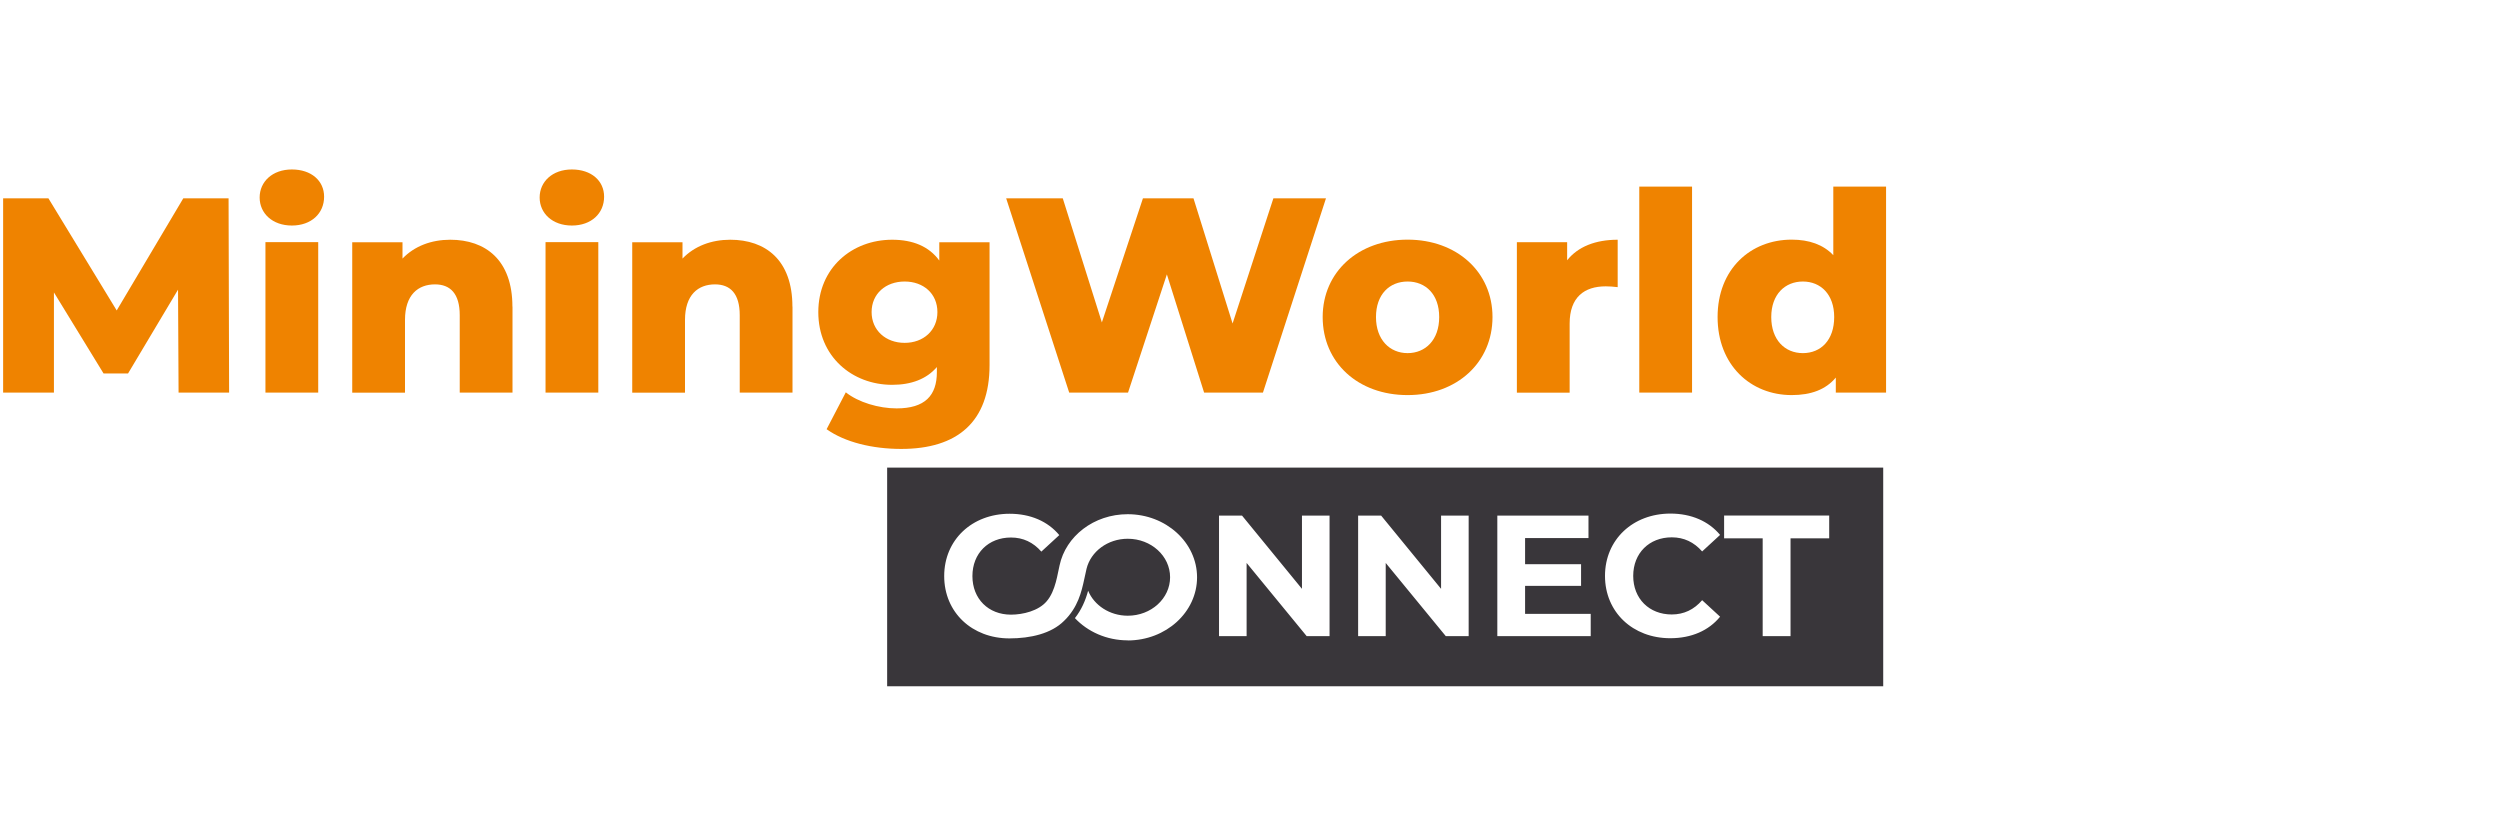 <?xml version="1.0" encoding="UTF-8"?>
<svg id="Layer_1" data-name="Layer 1" xmlns="http://www.w3.org/2000/svg" viewBox="0 0 280 92">
  <defs>
    <style>
      .cls-1 {
        fill: #ef8300;
      }

      .cls-1, .cls-2 {
        stroke-width: 0px;
      }

      .cls-2 {
        fill: #39363a;
      }
    </style>
  </defs>
  <g>
    <path class="cls-1" d="M20,43.97l-.06-11.53-5.6,9.39h-2.74l-5.56-9.08v11.22H.35v-21.76h5.07l7.65,12.56,7.46-12.56h5.07l.06,21.76h-5.66Z"/>
    <path class="cls-1" d="M29.08,22.12c0-1.77,1.43-3.14,3.61-3.14s3.61,1.27,3.61,3.05c0,1.87-1.43,3.23-3.61,3.23s-3.61-1.37-3.61-3.14ZM29.73,27.12h5.91v16.85h-5.91v-16.85Z"/>
    <path class="cls-1" d="M57.4,34.33v9.64h-5.91v-8.67c0-2.42-1.06-3.45-2.77-3.45-1.9,0-3.36,1.18-3.36,3.98v8.15h-5.91v-16.85h5.63v1.83c1.34-1.4,3.23-2.11,5.35-2.11,3.95,0,6.96,2.27,6.96,7.49Z"/>
    <path class="cls-1" d="M60.44,22.12c0-1.77,1.43-3.14,3.61-3.14s3.61,1.27,3.61,3.05c0,1.87-1.43,3.23-3.61,3.23s-3.61-1.37-3.61-3.14ZM61.1,27.12h5.91v16.85h-5.91v-16.85Z"/>
    <path class="cls-1" d="M88.76,34.33v9.64h-5.91v-8.67c0-2.42-1.06-3.45-2.77-3.45-1.9,0-3.36,1.18-3.36,3.98v8.15h-5.91v-16.85h5.63v1.83c1.34-1.4,3.23-2.11,5.35-2.11,3.95,0,6.96,2.27,6.96,7.49Z"/>
    <path class="cls-1" d="M110.83,27.12v13.77c0,6.37-3.61,9.39-9.89,9.39-3.23,0-6.31-.75-8.36-2.21l2.15-4.13c1.4,1.12,3.7,1.8,5.69,1.8,3.17,0,4.51-1.43,4.51-4.07v-.56c-1.15,1.34-2.86,1.99-5.01,1.99-4.48,0-8.27-3.17-8.27-8.14s3.79-8.11,8.27-8.11c2.33,0,4.13.75,5.28,2.33v-2.05h5.63ZM104.99,34.95c0-2.05-1.55-3.42-3.67-3.42s-3.7,1.37-3.7,3.42,1.59,3.45,3.7,3.45,3.67-1.4,3.67-3.45Z"/>
    <path class="cls-1" d="M148.51,22.21l-7.06,21.76h-6.59l-4.17-13.24-4.35,13.24h-6.59l-7.06-21.76h6.34l4.38,13.9,4.6-13.9h5.66l4.38,14.02,4.57-14.02h5.88Z"/>
    <path class="cls-1" d="M148.14,35.51c0-5.07,4.01-8.67,9.51-8.67s9.51,3.61,9.51,8.67-3.95,8.74-9.51,8.74-9.51-3.64-9.51-8.74ZM161.19,35.51c0-2.55-1.52-3.98-3.54-3.98s-3.54,1.43-3.54,3.98,1.55,4.04,3.54,4.04,3.54-1.46,3.54-4.04Z"/>
    <path class="cls-1" d="M181.18,26.84v5.32c-.53-.06-.9-.09-1.34-.09-2.39,0-4.04,1.21-4.04,4.17v7.74h-5.91v-16.85h5.63v2.02c1.21-1.52,3.17-2.3,5.66-2.3Z"/>
    <path class="cls-1" d="M183.6,20.9h5.91v23.07h-5.91v-23.07Z"/>
    <path class="cls-1" d="M211.24,20.9v23.07h-5.63v-1.68c-1.12,1.34-2.77,1.96-4.94,1.96-4.6,0-8.3-3.36-8.3-8.74s3.7-8.67,8.3-8.67c1.96,0,3.54.56,4.66,1.74v-7.68h5.91ZM205.43,35.51c0-2.55-1.52-3.98-3.51-3.98s-3.54,1.43-3.54,3.98,1.52,4.04,3.54,4.04,3.51-1.46,3.51-4.04Z"/>
  </g>
  <path class="cls-2" d="M99.36,52.37v24.49h111.56v-24.49h-111.56ZM126.31,71.72c-2.37,0-4.49-.97-5.92-2.49.73-.93,1.18-1.96,1.48-3.07.67,1.63,2.41,2.8,4.44,2.8,2.62,0,4.74-1.93,4.74-4.31s-2.12-4.31-4.74-4.31c-2.26,0-4.15,1.44-4.62,3.37h0c-.35,1.45-.53,3.09-1.53,4.63-.28.43-.61.84-.99,1.2-1.42,1.42-3.75,1.96-6.11,1.96-4.19,0-7.31-2.91-7.31-6.98s3.13-6.98,7.33-6.98c2.33,0,4.28.85,5.56,2.39l-2.01,1.85c-.91-1.04-2.04-1.58-3.4-1.58-2.53,0-4.32,1.77-4.32,4.32s1.79,4.32,4.32,4.32c1.35,0,3.09-.43,3.99-1.49,1.03-1.18,1.23-3.18,1.45-4.02h0c.69-3.27,3.84-5.74,7.63-5.74,4.29,0,7.77,3.17,7.77,7.07s-3.48,7.07-7.77,7.07ZM148.92,71.25h-2.57l-6.73-8.2v8.2h-3.09v-13.5h2.58l6.71,8.2v-8.2h3.09v13.5ZM164.5,71.25h-2.57l-6.73-8.2v8.2h-3.09v-13.5h2.58l6.71,8.2v-8.2h3.09v13.5ZM178.16,71.25h-10.46v-13.5h10.21v2.51h-7.1v2.93h6.27v2.43h-6.27v3.13h7.35v2.51ZM187.24,68.82c1.35,0,2.49-.54,3.4-1.6l2.01,1.85c-1.27,1.56-3.22,2.41-5.58,2.41-4.19,0-7.31-2.91-7.31-6.98s3.13-6.98,7.33-6.98c2.33,0,4.28.85,5.56,2.39l-2.01,1.85c-.91-1.04-2.04-1.58-3.4-1.58-2.53,0-4.32,1.77-4.32,4.32s1.79,4.32,4.32,4.32ZM204.86,60.29h-4.32v10.96h-3.12v-10.96h-4.32v-2.55h11.77v2.55Z"/>
</svg>